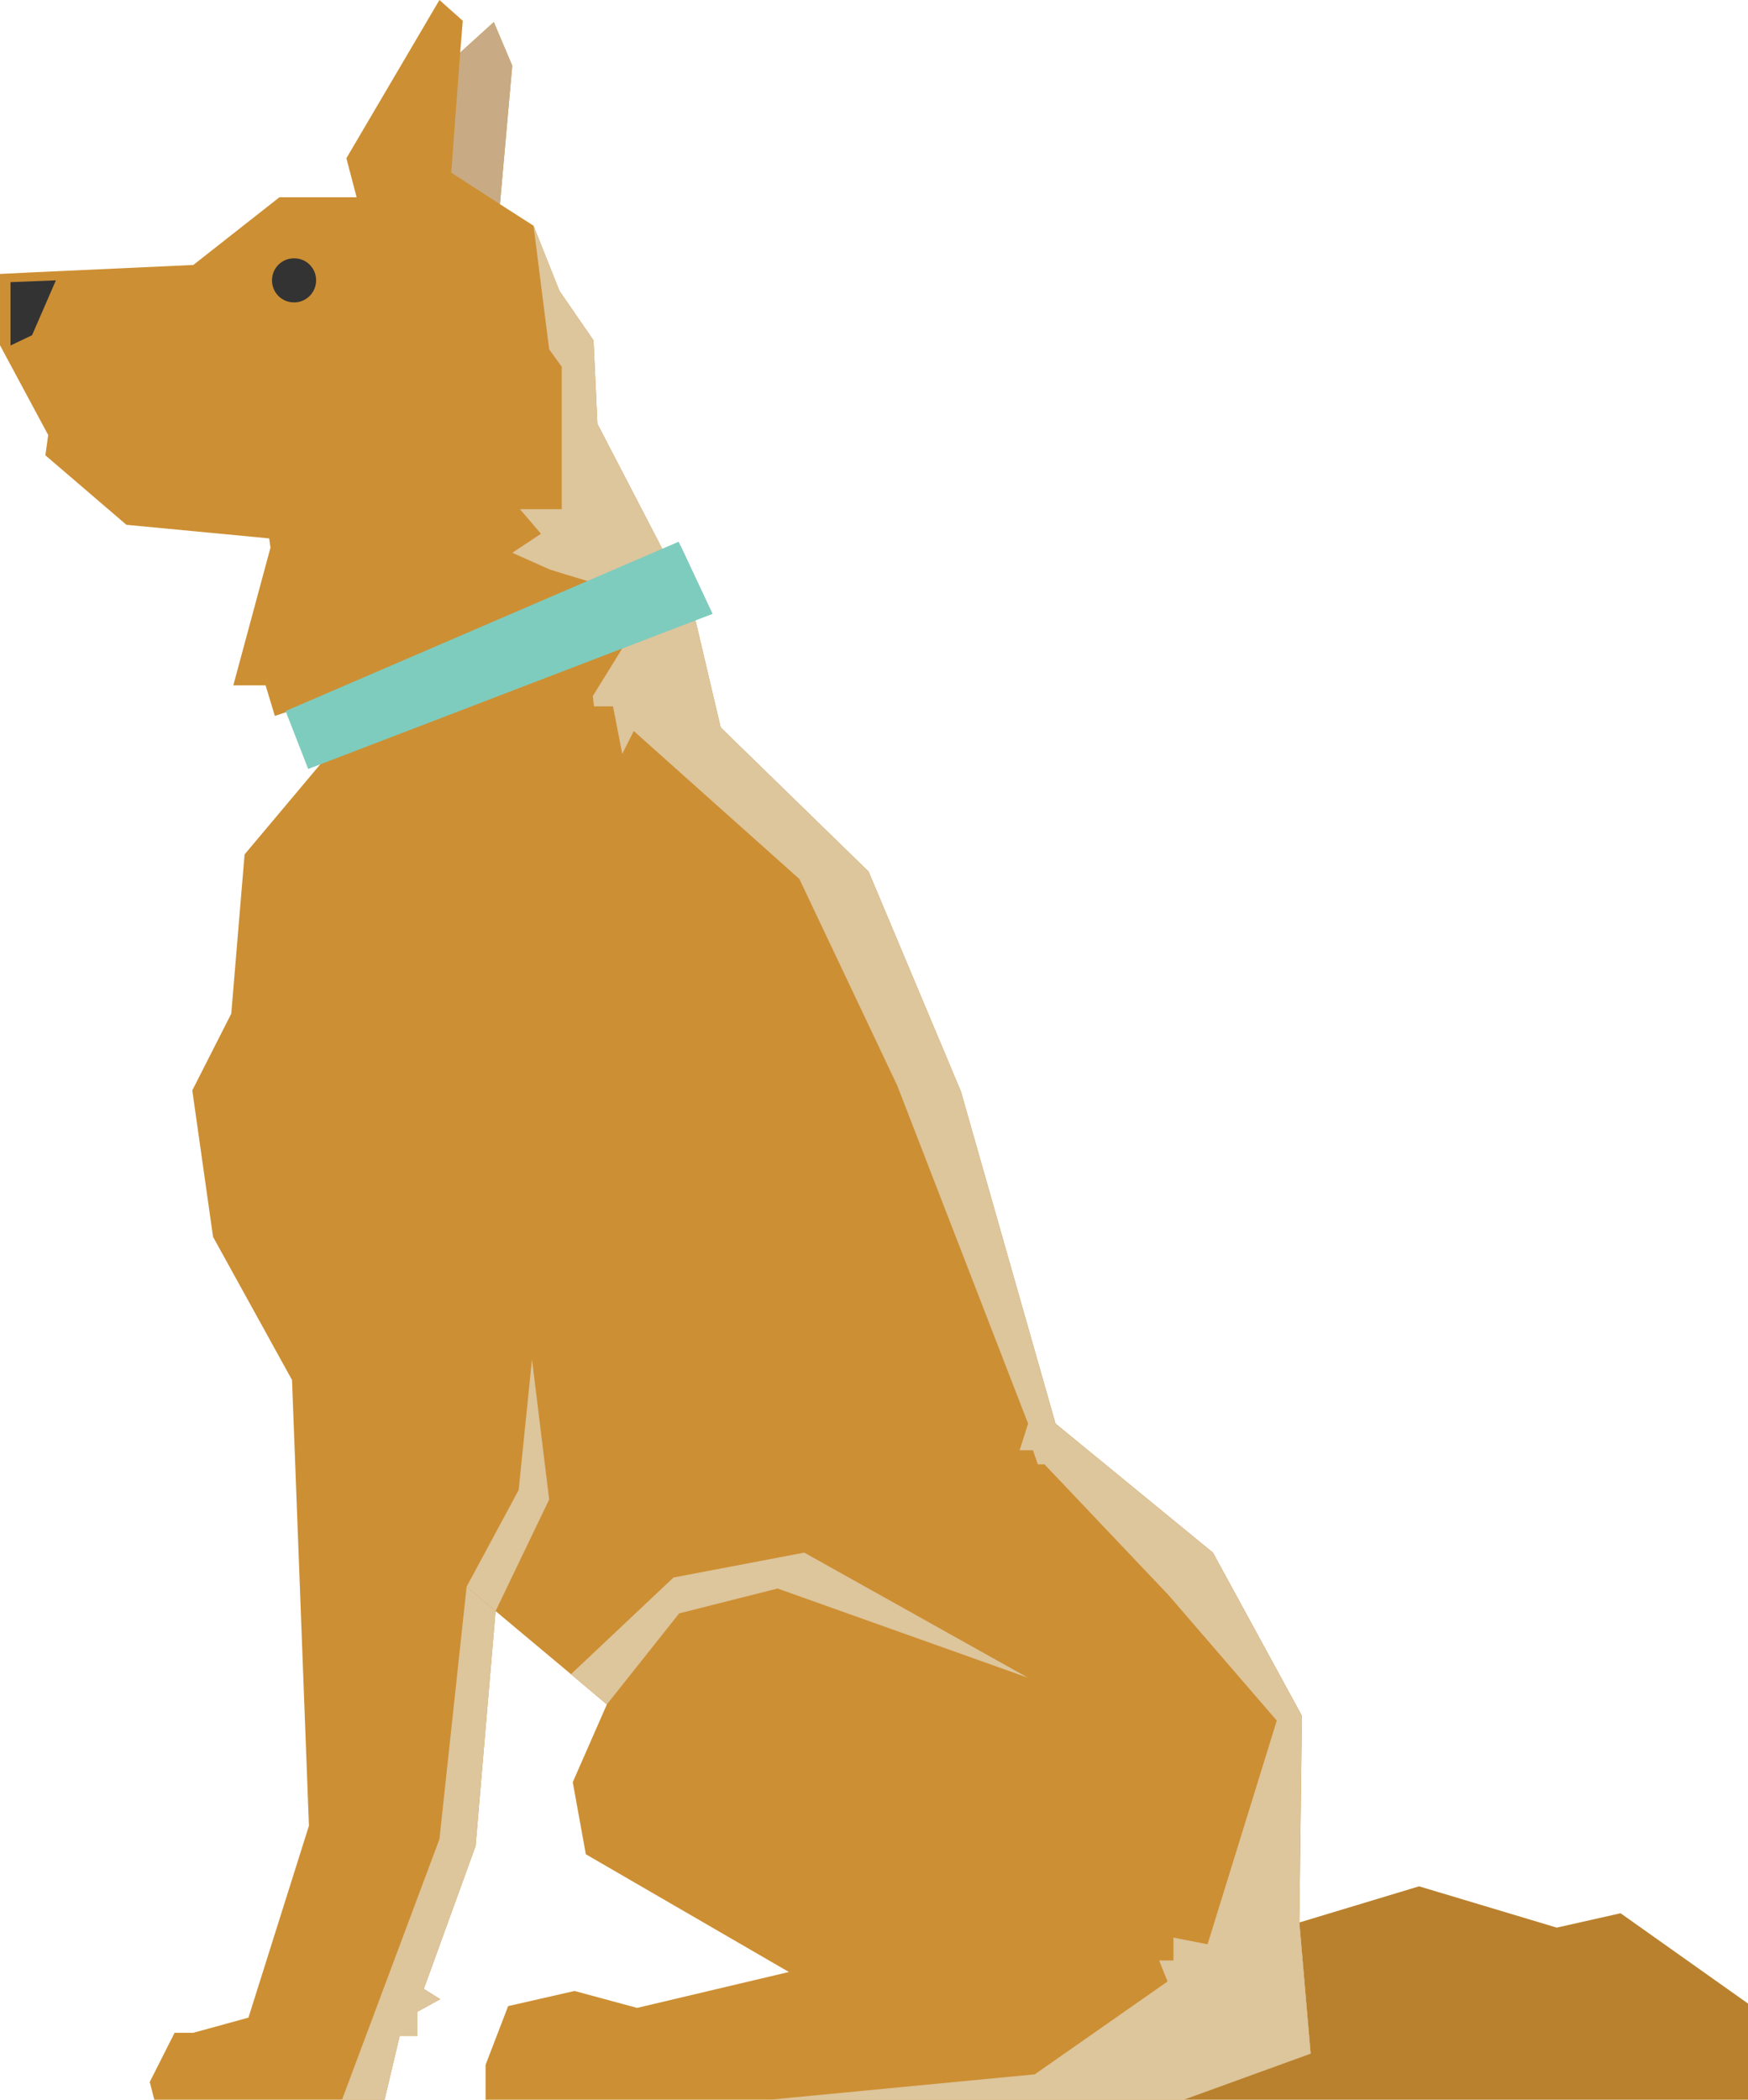 <?xml version="1.0" encoding="UTF-8"?><svg xmlns="http://www.w3.org/2000/svg" viewBox="0 0 68.18 81.86"><defs><style>.cls-1{fill:#7eccbe;}.cls-2{fill:#b9812e;}.cls-3{fill:#333;}.cls-4{fill:#cd8f33;}.cls-5{fill:#c8ab84;}.cls-5,.cls-6{mix-blend-mode:multiply;}.cls-6{fill:#ddc59c;}.cls-7{isolation:isolate;}</style></defs><g class="cls-7"><g id="Calque_2"><g id="Layer_1"><g><polygon class="cls-4" points="51.12 80.06 46.16 81.86 18.94 81.86 18.94 80.5 19.82 78.21 22.41 77.62 24.85 78.28 30.77 76.88 22.85 72.29 22.34 69.48 23.67 66.45 22.27 65.27 19.33 62.81 18.55 71.97 16.53 77.54 17.17 77.94 16.28 78.43 16.28 79.37 15.59 79.37 15 81.86 6.02 81.86 5.84 81.17 6.81 79.25 7.54 79.25 9.69 78.66 12.05 71.18 11.39 53.8 8.31 48.22 7.5 42.51 9.02 39.52 9.54 33.31 12.65 29.61 11.84 27.54 10.72 27.91 10.36 26.72 9.1 26.72 10.55 21.35 10.5 20.99 4.93 20.46 1.77 17.75 1.88 16.96 0 13.46 0 10.68 1.43 10.61 7.54 10.33 10.9 7.69 13.91 7.69 13.51 6.17 17.14 0 18.05 .81 17.95 2.05 19.26 .86 19.98 2.56 19.5 7.96 20.81 8.8 21.82 11.34 23.15 13.27 23.3 16.52 25.88 21.49 25.94 21.61 25.97 21.65 27.1 24.06 27.1 24.07 28.11 28.36 33.88 33.98 37.48 42.55 41.17 55.5 47.31 60.53 50.78 66.89 50.68 74.95 51.12 80.06"/><polygon class="cls-2" points="68.18 78.11 68.18 81.86 46.16 81.86 51.12 80.06 50.68 74.95 55.35 73.54 60.72 75.15 63.21 74.59 68.18 78.11"/><polygon class="cls-5" points="19.98 2.56 19.5 7.96 17.6 6.73 17.95 2.05 19.26 .86 19.98 2.56"/><polygon class="cls-6" points="40.1 65.41 30.33 61.93 26.49 62.9 23.67 66.45 22.27 65.27 26.27 61.5 31.37 60.53 40.1 65.41"/><polygon class="cls-6" points="18.55 71.97 16.53 77.54 17.17 77.94 16.28 78.43 16.28 79.37 15.59 79.37 15 81.86 13.34 81.86 17.14 71.7 18.2 61.86 19.33 62.81 18.55 71.97"/><polygon class="cls-3" points="2.18 10.93 1.25 13.07 .41 13.47 .41 11 2.18 10.93"/><polygon class="cls-6" points="18.2 61.86 20.23 58.09 20.75 52.99 21.42 58.46 19.33 62.81 18.2 61.86"/><polygon class="cls-6" points="51.12 80.06 46.16 81.86 30.01 81.86 40.36 80.87 45.54 77.25 45.21 76.43 45.77 76.43 45.77 75.54 47.1 75.8 49.8 67.08 45.58 62.19 40.74 57.09 40.48 57.09 40.29 56.54 39.77 56.54 40.1 55.5 35 42.33 31.18 34.27 24.72 28.5 24.27 29.39 23.91 27.54 23.17 27.54 23.12 27.14 24.27 25.28 22.91 22.65 22.54 22.54 21.46 22.21 19.98 21.55 21.1 20.81 20.28 19.85 21.91 19.85 21.91 14.3 21.42 13.62 20.81 8.8 21.82 11.34 23.15 13.27 23.3 16.52 25.88 21.49 25.94 21.61 25.97 21.65 27.1 24.06 27.1 24.07 28.11 28.36 33.88 33.98 37.48 42.55 41.17 55.5 47.31 60.53 50.78 66.89 50.68 74.95 51.12 80.06"/><polygon class="cls-1" points="27.8 23.93 12.02 29.98 11.14 27.72 26.47 21.12 26.53 21.25 26.57 21.32 27.79 23.92 27.8 23.93"/><path class="cls-3" d="m12.33,10.93c0,.47-.38.86-.86.86s-.86-.38-.86-.86.38-.86.86-.86.86.38.86.86Z"/></g></g></g></g></svg>